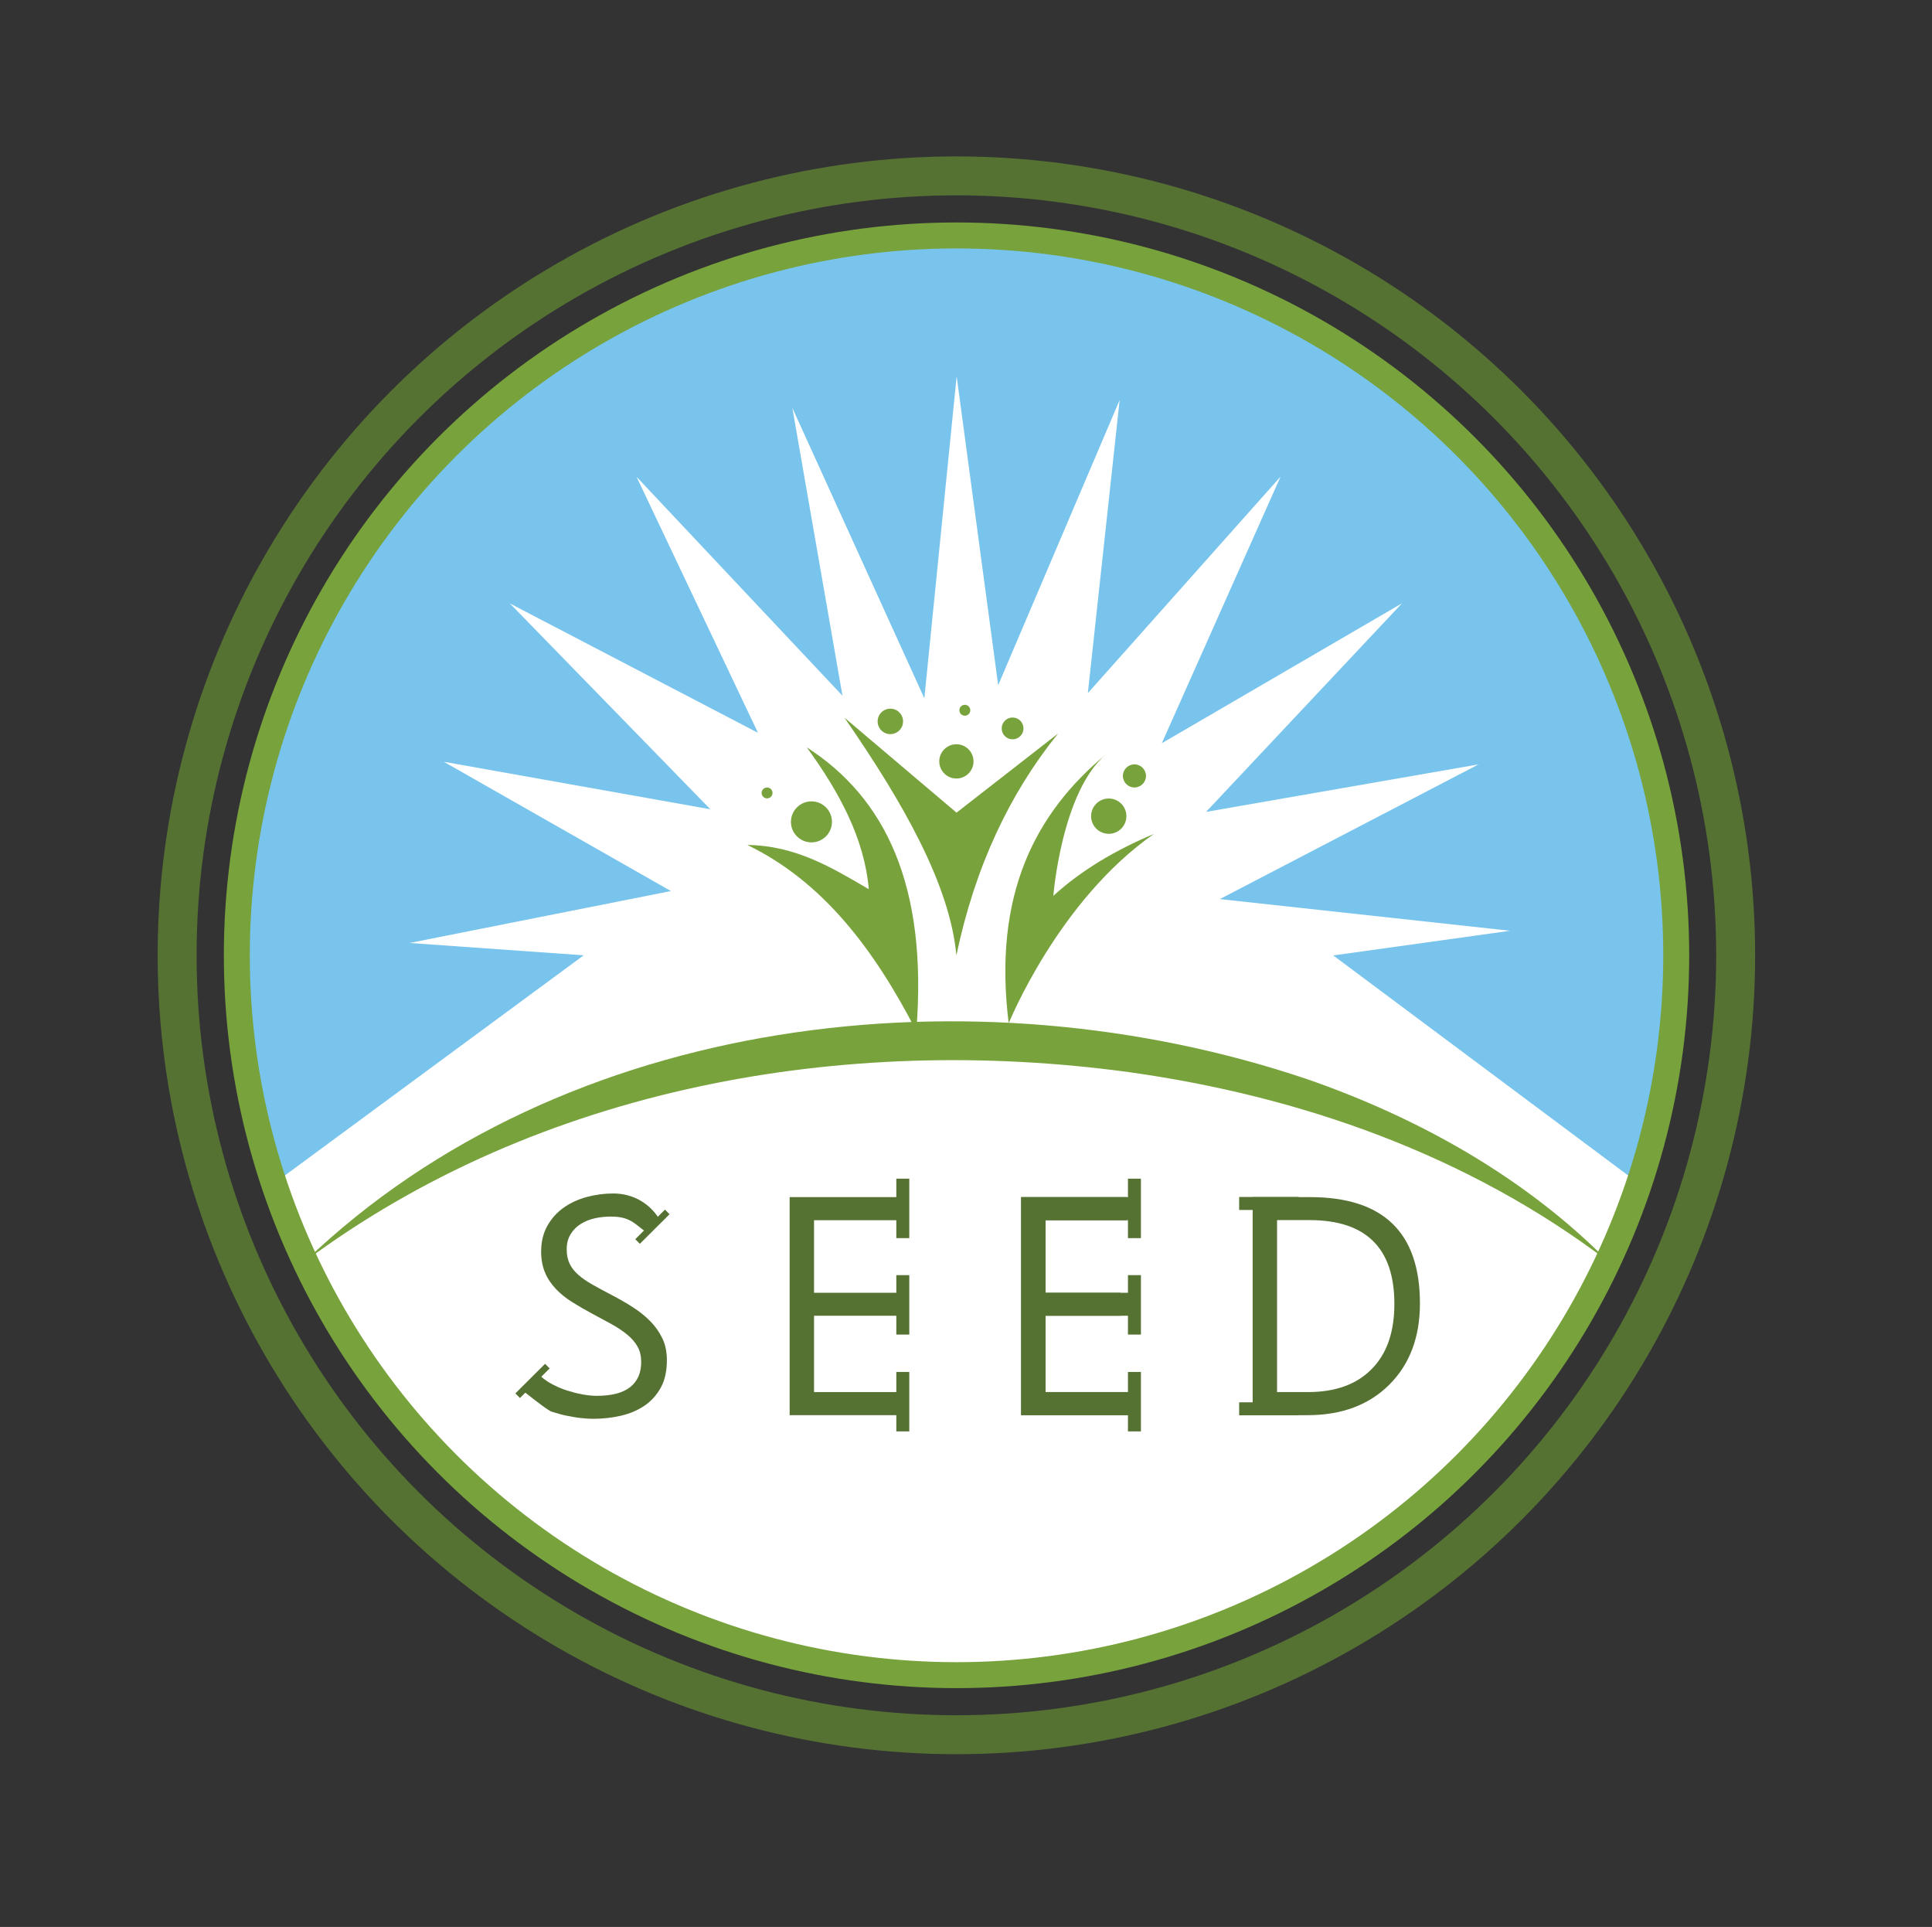 <?xml version="1.0" encoding="utf-8"?>
<!-- Generator: Adobe Illustrator 26.5.0, SVG Export Plug-In . SVG Version: 6.00 Build 0)  -->
<svg version="1.1" id="Layer_1" xmlns="http://www.w3.org/2000/svg" xmlns:xlink="http://www.w3.org/1999/xlink" x="0px" y="0px"
	 viewBox="0 0 148.88 148.46" style="enable-background:new 0 0 148.88 148.46;" xml:space="preserve">
<rect x="0" y="0" width="148.88" height="148.46" fill="#333333" stroke="none"/>
<style type="text/css">
	.st0{fill:#78C4ED;}
	.st1{fill:#FFFFFF;}
	.st2{fill:none;stroke:#557233;stroke-width:3;stroke-miterlimit:10;}
	.st3{fill:#78A23C;}
	.st4{fill:none;stroke:#78A23C;stroke-width:2;stroke-miterlimit:10;}
	.st5{fill:#557233;}
	.st6{fill:#557233;stroke:#557233;stroke-miterlimit:10;}
	.st7{fill:#557233;stroke:#557233;stroke-width:0.5;stroke-miterlimit:10;}
</style>
<g>
	<path class="st0" d="M25.88,101.68l98.04-2.72c15.43-40.07-6.84-78.92-51.53-80.82C38.68,18.14,3.29,55.28,25.88,101.68z"/>
	<path class="st1" d="M21.1,91.19L44.98,73.6l-13.42-0.95l20.14-4L34.2,58.69l20.54,3.66L39.29,46.49l19.12,9.97l-9.36-19.73
		L64.92,53.6l-3.86-22.17l10.17,22.37l2.49-24.81l3.2,23.8l9.36-21.97L83.83,53.4l14.85-16.68l-9.15,20.54l18.51-10.78l-15.1,16.07
		l21-3.66L94,69.27l22.37,2.44l-13.63,1.9l23.58,17.59C109.46,139.23,42.54,143.1,21.1,91.19z"/>
	<circle class="st2" cx="73.7" cy="73.6" r="60.05"/>
	<path class="st3" d="M77.73,78.84c0,0,3.81-9.45,11.19-14.59c-2.93,1.23-5.56,2.77-7.75,4.77c0,0,0.64-8.08,4.09-10.93
		C79.77,62.63,76.5,68.93,77.73,78.84z"/>
	<path class="st3" d="M73.7,73.6c1.44-6.84,4.11-12.48,7.84-17.09l-7.83,6.1l-8.64-7.32C69.64,61.89,73.2,68.2,73.7,73.6z"/>
	<path class="st3" d="M57.59,65.1c5.8,2.8,9.79,8.05,13.02,14.34c0.9-11.18-2.38-17.97-8.44-21.86c2.54,3.48,4.45,7.07,4.78,10.93
		C64.11,66.84,61.29,65.14,57.59,65.1z"/>
	<circle class="st3" cx="62.53" cy="63.32" r="1.58"/>
	<circle class="st3" cx="73.7" cy="58.66" r="1.32"/>
	<circle class="st3" cx="85.44" cy="62.88" r="1.36"/>
	<circle class="st3" cx="87.42" cy="59.78" r="0.89"/>
	<circle class="st3" cx="68.61" cy="55.58" r="0.98"/>
	<circle class="st3" cx="78.03" cy="56.12" r="0.84"/>
	<circle class="st3" cx="74.35" cy="54.72" r="0.42"/>
	<circle class="st3" cx="59.11" cy="61.09" r="0.42"/>
	<g>
		<path class="st3" d="M23.5,97.18c19.98-19.16,51.63-22.67,77.22-14.04c8.63,2.99,16.82,7.59,23.2,14.04
			c-10.79-8.2-23.69-12.73-36.93-14.58C65.02,79.61,41.57,83.74,23.5,97.18L23.5,97.18z"/>
	</g>
	<circle class="st4" cx="73.71" cy="73.6" r="55.46"/>
	<g>
		<path class="st5" d="M40.28,107.14l1.39-1.11c0.25,0.23,0.56,0.45,0.91,0.63s0.73,0.35,1.12,0.47s0.78,0.23,1.18,0.3
			s0.76,0.11,1.09,0.11c1.16,0,2.02-0.22,2.59-0.67c0.57-0.45,0.85-1.1,0.85-1.94c0-0.45-0.09-0.85-0.28-1.18
			c-0.19-0.34-0.45-0.64-0.79-0.92s-0.73-0.54-1.19-0.8c-0.46-0.25-0.95-0.52-1.48-0.8c-0.56-0.3-1.08-0.6-1.56-0.9
			c-0.48-0.3-0.91-0.64-1.26-1.01s-0.64-0.78-0.84-1.25s-0.31-1.01-0.31-1.63c0-0.77,0.16-1.43,0.48-2s0.74-1.03,1.26-1.4
			s1.12-0.64,1.78-0.82s1.35-0.27,2.04-0.27c1.58,0,2.82,0.82,3.5,1.9l-0.93,1.11c-0.95-0.69-1.27-1.23-2.76-1.23
			c-0.41,0-0.82,0.04-1.23,0.13c-0.41,0.09-0.77,0.24-1.09,0.44s-0.58,0.46-0.78,0.79s-0.3,0.71-0.3,1.17c0,0.43,0.08,0.8,0.23,1.11
			c0.15,0.31,0.38,0.6,0.68,0.86s0.66,0.51,1.09,0.75c0.43,0.24,0.92,0.51,1.48,0.8c0.57,0.3,1.12,0.61,1.63,0.94
			c0.51,0.33,0.96,0.69,1.35,1.09s0.69,0.84,0.92,1.32s0.34,1.04,0.34,1.66c0,0.83-0.15,1.53-0.46,2.1
			c-0.31,0.57-0.73,1.04-1.25,1.4c-0.53,0.36-1.13,0.62-1.82,0.78c-0.69,0.16-1.41,0.24-2.17,0.24c-0.25,0-0.57-0.02-0.94-0.06
			c-0.37-0.04-0.75-0.11-1.14-0.19c-0.39-0.08-0.52-0.13-1.1-0.3C42.16,108.65,40.49,107.29,40.28,107.14z"/>
		<path class="st5" d="M87.18,109.03h-8.49v-16.8h8.13v1.78h-6.26v5.59h5.79v1.77h-5.79v5.88h6.61V109.03z"/>
		<path class="st5" d="M96.53,109.03v-16.8h4.42c5.65,0,8.47,2.73,8.47,8.19c0,2.59-0.78,4.68-2.35,6.25
			c-1.57,1.57-3.67,2.36-6.3,2.36H96.53z M98.41,94.01v13.24h2.39c2.1,0,3.74-0.59,4.9-1.77c1.17-1.18,1.75-2.85,1.75-5.02
			c0-4.3-2.18-6.46-6.55-6.46H98.41z"/>
		<path class="st5" d="M69.34,109.03h-8.49v-16.8h8.49v1.78h-6.61v5.59h6.61v1.77h-6.61v5.88h6.61V109.03z"/>
		<line class="st6" x1="69.57" y1="105.7" x2="69.57" y2="110.28"/>
		<line class="st6" x1="69.57" y1="98.24" x2="69.57" y2="102.82"/>
		<line class="st6" x1="69.57" y1="90.81" x2="69.57" y2="95.39"/>
		<line class="st7" x1="51.42" y1="93.37" x2="49.13" y2="95.65"/>
		<line class="st7" x1="42.18" y1="105.25" x2="39.89" y2="107.53"/>
		<path class="st5" d="M87.18,109.03h-8.49v-16.8h8.49v1.78h-6.61v5.59h6.61v1.77h-6.61v5.88h6.61V109.03z"/>
		<line class="st6" x1="87.42" y1="105.7" x2="87.42" y2="110.28"/>
		<line class="st6" x1="87.42" y1="98.24" x2="87.42" y2="102.82"/>
		<line class="st6" x1="87.42" y1="90.81" x2="87.42" y2="95.39"/>
		<line class="st6" x1="100.07" y1="92.72" x2="95.49" y2="92.72"/>
		<line class="st6" x1="100.07" y1="108.54" x2="95.49" y2="108.54"/>
	</g>
</g>
</svg>
